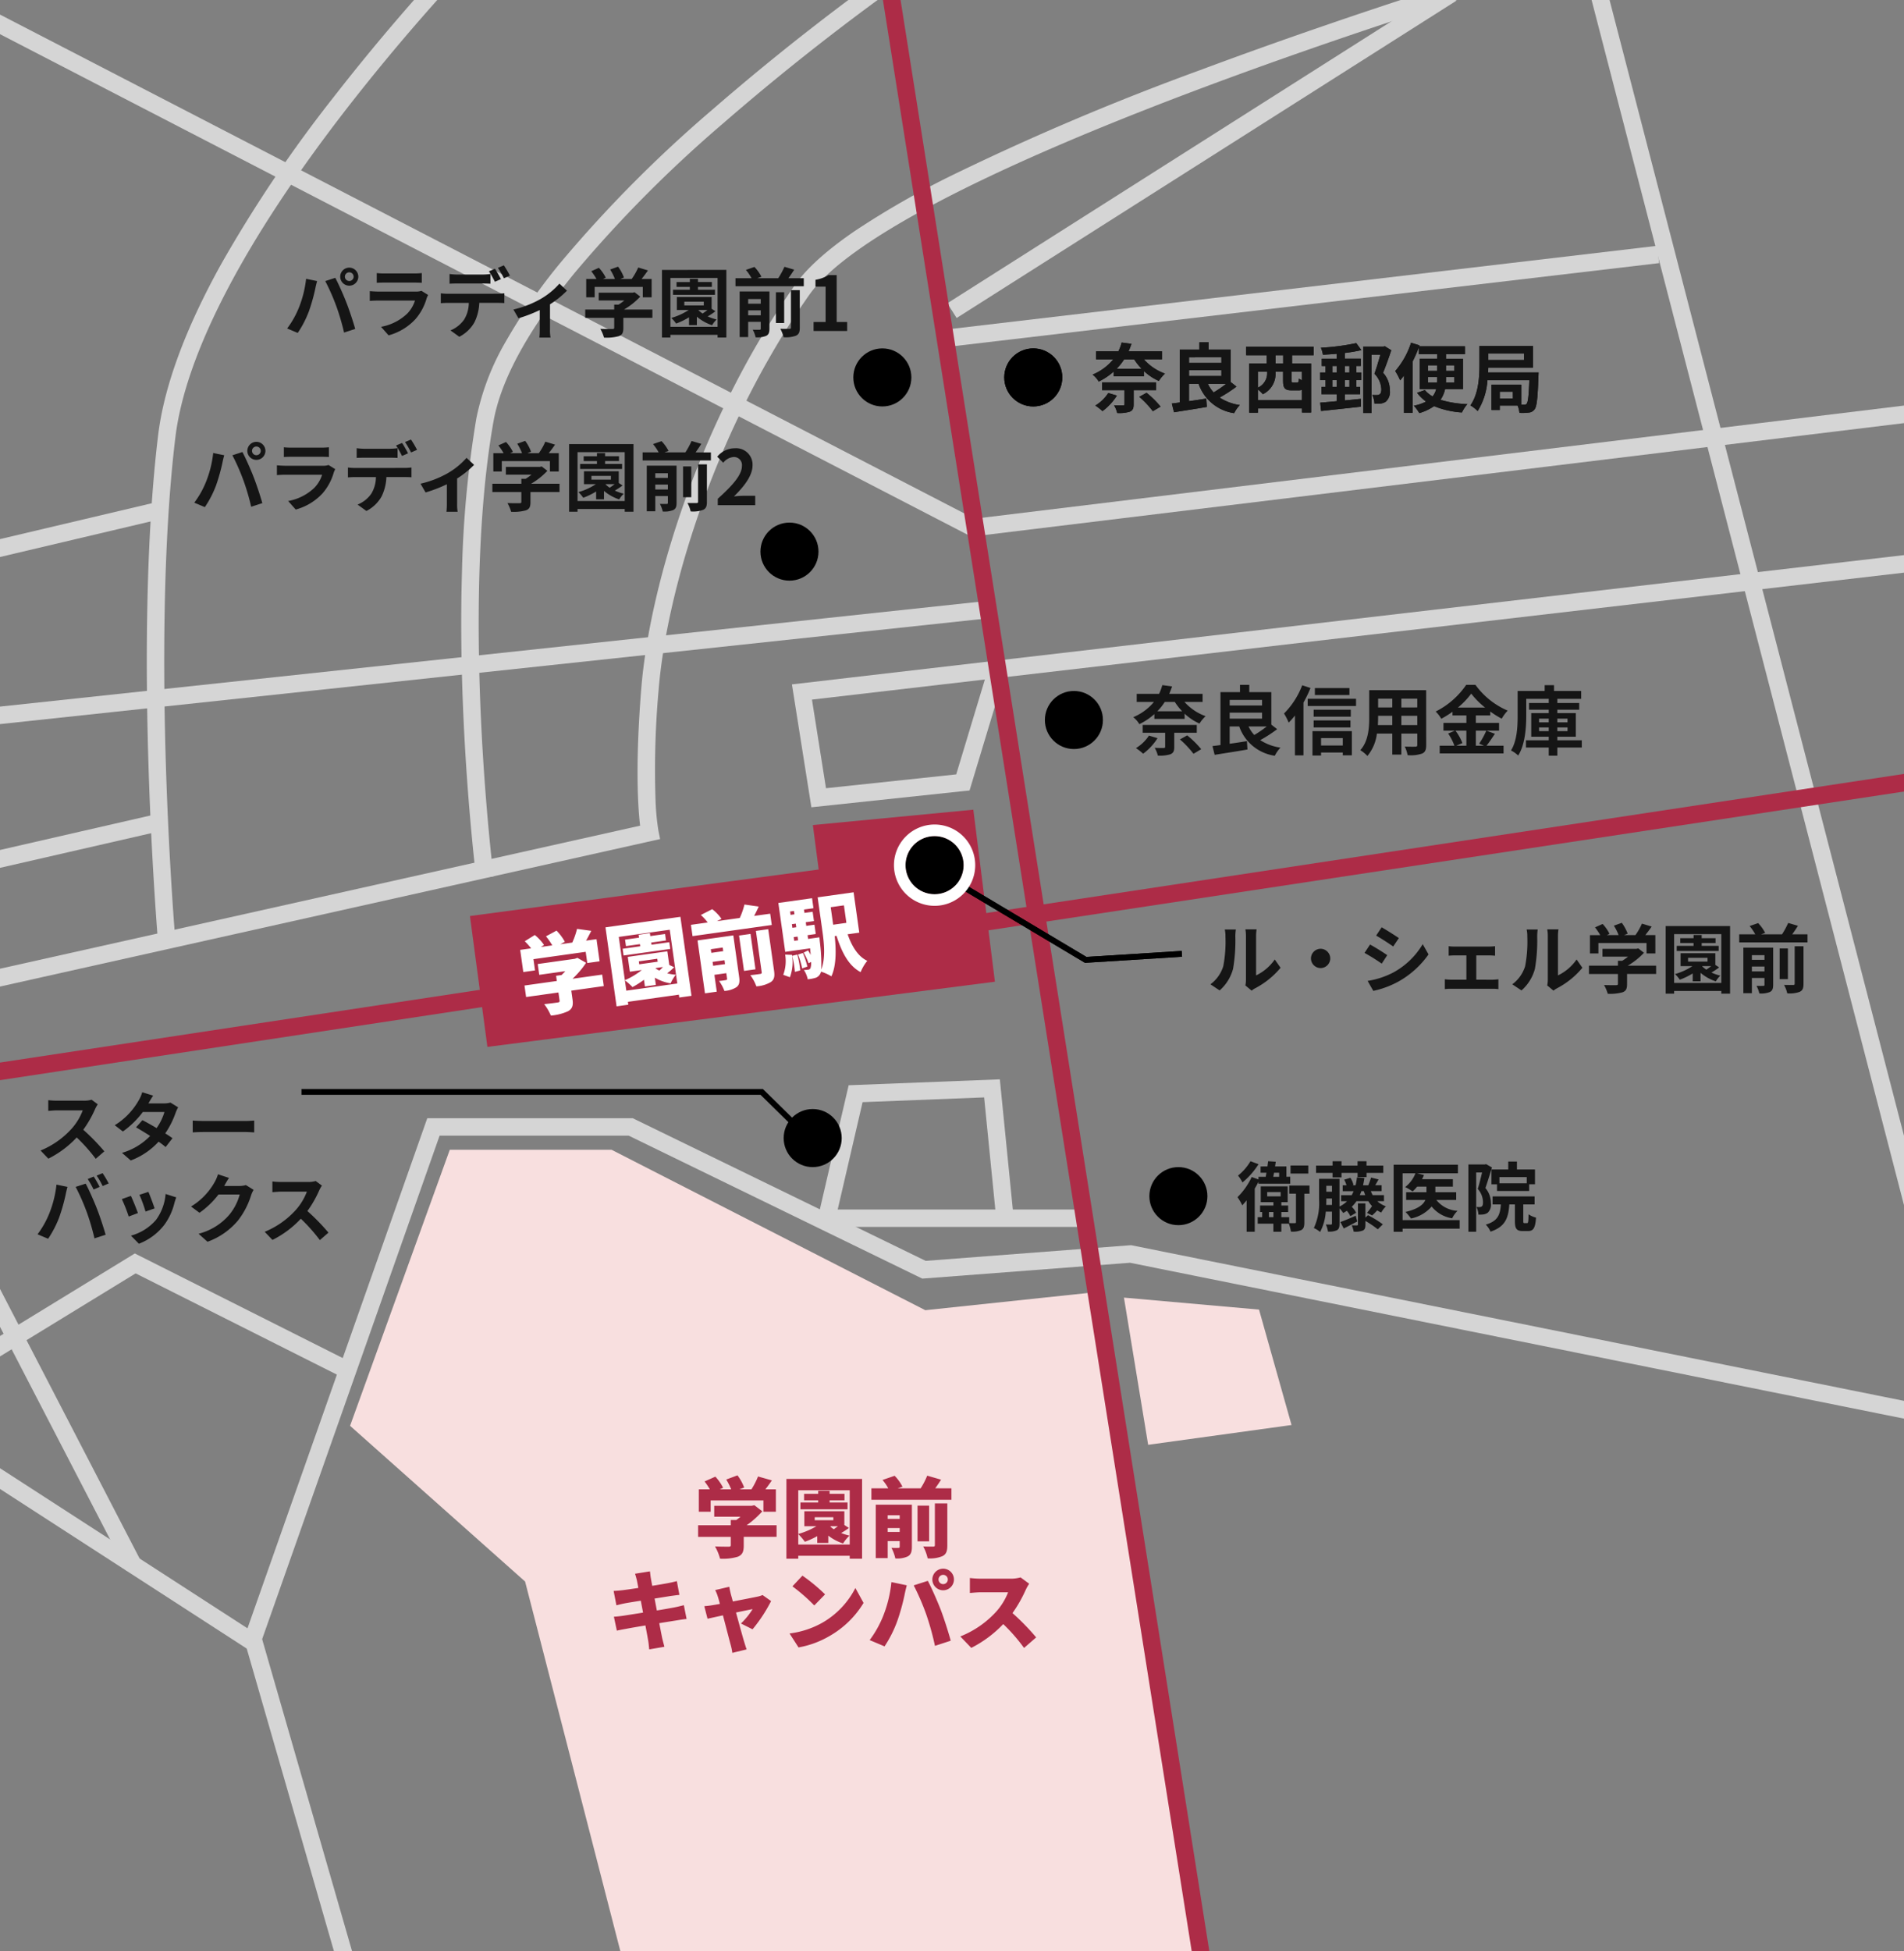 <svg xmlns="http://www.w3.org/2000/svg" xmlns:xlink="http://www.w3.org/1999/xlink" width="328" height="336" viewBox="0 0 328 336">
  <rect x="0" y="0" width="328" height="336" fill="#808080" stroke="none"/>
  <defs>
    <clipPath id="clip-path">
      <rect id="mask" width="328" height="336" transform="translate(410 9742)" fill="#fff"/>
    </clipPath>
  </defs>
  <g id="mask-2" data-name="mask" transform="translate(-410 -9742)" clip-path="url(#clip-path)">
    <g id="maps">
      <path id="campus" d="M-511.723,143.786l-17.126-66.433L-559,50.534-541.823,3h27.878l54.038,27.625,28.015-2.966,4.8,26.364,14.394,89.764Zm86.038-115.328,23.27,2.062,5.6,19.878-24.7,3.409Z" transform="translate(1029.306 9937.019)" fill="#f8dfdf"/>
      <g id="gray">
        <path id="パス_19" data-name="パス 19" d="M402.043,9867.558l-.319-2.982L579.87,9845.51l.319,2.982Z" fill="#d5d5d5"/>
        <path id="パス_22" data-name="パス 22" d="M549.776,9881.032l-3.351-21.165,1.553-.181,206.183-23.962.346,2.98-172.285,20.022.609.184-5.807,19.229-.99.1Zm.1-18.546,2.417,15.263,22.434-2.383,4.935-16.342Z" fill="#d5d5d5"/>
        <path id="パス_18" data-name="パス 18" d="M577.323,9834.422l-.411-.213-175.718-90.877,1.378-2.664,175.307,90.664,223.527-27.2.362,2.979Z" fill="#d5d5d5"/>
        <path id="パス_23" data-name="パス 23" d="M574.175,9801.633l-.351-2.979,121.641-14.318.351,2.979Z" fill="#d5d5d5"/>
        <path id="パス_24" data-name="パス 24" d="M743.287,9969.953,680.9,9729.339l2.9-.752L746.19,9969.2Z" fill="#d5d5d5"/>
        <path id="パス_25" data-name="パス 25" d="M437.227,9904.237c-.011-.128-1.1-12.97-1.635-30.046-.316-10.032-.385-19.546-.2-28.277.226-10.931.847-20.663,1.844-28.927,1.015-8.408,4.674-18.341,10.877-29.523a228.758,228.758,0,0,1,19.428-28.825A364.059,364.059,0,0,1,494.4,9727.9l2.117,2.125a361.092,361.092,0,0,0-26.635,30.481c-17.669,22.735-27.93,42.391-29.674,56.84-2.233,18.5-2.114,41.064-1.621,56.731.535,17,1.615,29.776,1.626,29.9Z" fill="#d5d5d5"/>
        <path id="パス_26" data-name="パス 26" d="M437.88,9887.861c-.015-.116-1.466-11.775-2.186-27.271-.423-9.105-.515-17.741-.273-25.667a184.765,184.765,0,0,1,2.47-26.295,43.359,43.359,0,0,1,5.087-13.273,96.3,96.3,0,0,1,9.509-13.67,224.132,224.132,0,0,1,25.935-26.126,417.249,417.249,0,0,1,35.836-27.838l1.681,2.484a414.341,414.341,0,0,0-35.566,27.633,221.075,221.075,0,0,0-25.572,25.756c-7.983,9.773-12.679,18.373-13.956,25.56-2.971,16.714-2.812,37.106-2.155,51.271.713,15.385,2.152,26.948,2.167,27.063Z" transform="translate(54.167 5.436)" fill="#d5d5d5"/>
        <path id="パス_27" data-name="パス 27" d="M404.452,9913.146l-.654-2.928L520.271,9884.2c-.346-2.875-.878-10.163.192-23.517.763-9.535,3.47-21.166,7.622-32.75a165.379,165.379,0,0,1,7.989-18.626,146.492,146.492,0,0,1,10.864-18.219c2.042-2.9,5.562-6.068,10.464-9.4a147.569,147.569,0,0,1,16.637-9.515,449,449,0,0,1,42.7-18.095c29.184-10.9,56.738-19.085,57.013-19.167l.851,2.877c-.274.081-27.742,8.237-56.829,19.106-38.269,14.3-61.916,26.72-68.384,35.921-15.97,22.717-24.536,50.576-25.94,68.11a153.6,153.6,0,0,0-.532,18.556,42.223,42.223,0,0,0,.507,5.585l.293,1.442-1.437.317Z" fill="#d5d5d5"/>
        <path id="パス_28" data-name="パス 28" d="M400.27,9840.225l-.689-2.92,37.047-8.747.689,2.92Z" fill="#d5d5d5"/>
        <path id="パス_29" data-name="パス 29" d="M396.428,9894.571l-.67-2.924,41.127-9.425.67,2.924Z" fill="#d5d5d5"/>
        <path id="パス_30" data-name="パス 30" d="M574.8,9796.766l-1.608-2.533,86.042-54.613,1.608,2.533Z" fill="#d5d5d5"/>
        <path id="パス_31" data-name="パス 31" d="M1022.2,10180.015l-1.6-1.032-51.415-33.257,1.629-2.52,49.818,32.225,30.974-87.849H1087l.311.151,50.153,24.414,35.387-2.7.2.041L1339.485,10143l-.592,2.941-166.228-33.468-35.784,2.731-.365-.178-50.207-24.44H1053.73Z" transform="translate(-568 -153)" fill="#d5d5d5"/>
        <path id="パス_32" data-name="パス 32" d="M999.793,10165.572l-31.125-60.08,2.664-1.381,31.125,60.08Z" transform="translate(-568 -153)" fill="#d5d5d5"/>
        <path id="パス_33" data-name="パス 33" d="M1036.433,10240.117l-18.455-64.021,2.883-.83,18.455,64.021Z" transform="translate(-566 -152)" fill="#d5d5d5"/>
        <path id="パス_34" data-name="パス 34" d="M968.071,10134.682l-1.566-2.559,34.72-21.251.745.375,35.555,17.882-1.348,2.68-34.81-17.507Z" transform="translate(-568 -153)" fill="#d5d5d5"/>
        <path id="パス_35" data-name="パス 35" d="M1163.575,10106.3h-43.033v-3h43.033Z" transform="translate(-568 -153)" fill="#d5d5d5"/>
        <path id="パス_36" data-name="パス 36" d="M1121.883,10105.141l-2.922-.678,5.236-22.559,1.144-.045,24.9-.973,2.371,23.767-2.985.3-2.091-20.956-20.939.818Z" transform="translate(-568 -153)" fill="#d5d5d5"/>
      </g>
      <g id="color">
        <path id="パス_17" data-name="パス 17" d="M617.236,10090.315l-56.3-355.683,2.963-.469,56.3,355.683Z" fill="#ad2c47"/>
        <path id="パス_20" data-name="パス 20" d="M400.15,9929.522l-.45-2.967,397.979-60.316.45,2.967Z" fill="#ad2c47"/>
        <path id="パス_21" data-name="パス 21" d="M490.956,9899.762l3.009,22.536,87.429-11.228-3.721-29.623-27.643,2.644,1.006,7.656Z" fill="#ad2c47"/>
      </g>
      <g id="グループ_49" data-name="グループ 49">
        <circle id="楕円形_11" data-name="楕円形 11" cx="5" cy="5" r="5" transform="translate(557 9802)"/>
        <path id="パス_179" data-name="パス 179" d="M10.413-9.347a.755.755,0,0,1,.754-.754.755.755,0,0,1,.754.754.752.752,0,0,1-.754.741A.752.752,0,0,1,10.413-9.347Zm-.806,0A1.562,1.562,0,0,0,11.167-7.8a1.562,1.562,0,0,0,1.56-1.547,1.565,1.565,0,0,0-1.56-1.56A1.565,1.565,0,0,0,9.607-9.347ZM2.5-4.043A15.663,15.663,0,0,1,.468-.429l1.82.767A17.874,17.874,0,0,0,4.212-3.38,32.506,32.506,0,0,0,5.317-7.293c.052-.286.2-.923.312-1.3l-1.9-.39A18.732,18.732,0,0,1,2.5-4.043Zm6.422-.273A40.168,40.168,0,0,1,10.27.273l1.924-.624c-.364-1.287-1.053-3.367-1.521-4.537C10.192-6.149,9.3-8.138,8.762-9.152l-1.729.559A36.417,36.417,0,0,1,8.918-4.316ZM23.6-6.916a2.742,2.742,0,0,1-.949.13H16.211c-.4,0-.962-.026-1.508-.078v1.69c.546-.052,1.2-.065,1.508-.065H22.49A5.64,5.64,0,0,1,21.151-2.99,8.761,8.761,0,0,1,16.64-.715L17.94.754a9.735,9.735,0,0,0,4.641-2.808,9.343,9.343,0,0,0,1.924-3.6,4.816,4.816,0,0,1,.247-.546ZM15.9-8.294c.377-.026.936-.039,1.352-.039H22.23c.468,0,1.079.013,1.43.039V-9.971a12.257,12.257,0,0,1-1.4.065H17.251A10.958,10.958,0,0,1,15.9-9.971ZM38.844-9.529A17.3,17.3,0,0,0,37.8-11.3l-1.027.429a15.338,15.338,0,0,1,1.04,1.794Zm-1.547.6c-.247-.481-.7-1.3-1.027-1.781l-1.04.429a17.867,17.867,0,0,1,1.027,1.807Zm-3.211.754c.455,0,.962.013,1.4.039V-9.815a10.2,10.2,0,0,1-1.4.1H29.835a9.727,9.727,0,0,1-1.391-.1v1.677c.39-.026.949-.039,1.391-.039Zm-5.9,1.768a9.9,9.9,0,0,1-1.248-.078v1.7c.364-.026.871-.052,1.248-.052h3.575a5.587,5.587,0,0,1-.806,2.873A5.309,5.309,0,0,1,28.6-.1L30.121,1a6.238,6.238,0,0,0,2.613-2.5,8.247,8.247,0,0,0,.832-3.341H36.7c.364,0,.858.013,1.183.039v-1.69a9.831,9.831,0,0,1-1.183.078ZM47.372-8.151a12.94,12.94,0,0,1-3.341,2.7,17.362,17.362,0,0,1-4.589,1.755l.871,1.508A24.353,24.353,0,0,0,43.979-3.6V-.26a13.589,13.589,0,0,1-.065,1.4h1.924a7.238,7.238,0,0,1-.091-1.4V-4.589a16.222,16.222,0,0,0,2.925-2.353Zm6.071.559h8.294V-5.8h1.521V-8.957H61.529c.364-.455.741-.962,1.092-1.469l-1.677-.507a10.867,10.867,0,0,1-1.118,1.976H57.863l.624-.247a7.623,7.623,0,0,0-1.014-1.872l-1.365.494a9.072,9.072,0,0,1,.819,1.625H54.886l.468-.221a7.085,7.085,0,0,0-1.183-1.7l-1.313.585a10.936,10.936,0,0,1,.9,1.339H51.987V-5.8h1.456Zm9.945,3.9H58.5a12.385,12.385,0,0,0,2.795-2.223l-.975-.754-.338.078H54.145v1.339h4.407a8.794,8.794,0,0,1-1,.715H56.81v.845H51.818v1.43H56.81v1.69c0,.182-.065.234-.338.234s-1.222.013-2.054-.026a6.9,6.9,0,0,1,.637,1.508A7.882,7.882,0,0,0,57.577.9c.637-.221.806-.624.806-1.43V-2.262h5.005ZM74.165-7.1H71.24v-.494h2.392v-.832H71.24V-8.97h-1.4v.546H67.548v.832h2.288V-7.1h-2.9v.871h7.228ZM68.887-5.044h3.354v.65H68.887Zm2.47,1.43h1.521c-.273.208-.572.429-.845.611a5.509,5.509,0,0,1-.715-.572Zm2.236-.208V-5.837H67.6v2.223h2.041a10.562,10.562,0,0,1-3,1.365,6.264,6.264,0,0,1,.832.975,12.484,12.484,0,0,0,2.223-1.079V-1h1.352V-2.457A7.907,7.907,0,0,0,73.671-.988a4.355,4.355,0,0,1,.78-.988,7.938,7.938,0,0,1-1.534-.533,11.751,11.751,0,0,0,1.326-.884Zm-7.1,3.107V-9.126H74.62V-.715Zm-1.456-9.8V1.131h1.456V.663H74.62v.468h1.508V-10.517ZM79.885-2.7v-.845h2.171V-2.7Zm2.171-2.8v.806H79.885V-5.5Zm1.495-1.3H78.416V1.053h1.469V-1.573h2.171V-.416c0,.156-.052.208-.208.208s-.689.013-1.17-.013a5.346,5.346,0,0,1,.494,1.313A4.077,4.077,0,0,0,82.979.845c.442-.221.572-.585.572-1.248ZM87.256-.6c0,.182-.065.234-.273.234s-.9.013-1.56-.013a5.42,5.42,0,0,1,.559,1.456,5.1,5.1,0,0,0,2.132-.26c.52-.247.663-.624.663-1.391V-7.033H87.256Zm-1.17-6.071H84.669v5.3h1.417Zm.741-2.418c.325-.455.676-.962.988-1.469l-1.677-.494a14.574,14.574,0,0,1-1.066,1.963H81.458l.715-.247a7.183,7.183,0,0,0-1.209-1.69l-1.469.507a8.718,8.718,0,0,1,.975,1.43H77.7V-7.7H89.466V-9.087ZM91.156,0h5.785V-1.547H95.134V-9.62H93.717a6.24,6.24,0,0,1-2.236.806v1.183h1.742v6.084H91.156Z" transform="translate(459 9799)" fill="#151515"/>
      </g>
      <g id="グループ_50" data-name="グループ 50" transform="translate(-16 30)">
        <circle id="楕円形_11-2" data-name="楕円形 11" cx="5" cy="5" r="5" transform="translate(557 9802)"/>
        <path id="パス_181" data-name="パス 181" d="M10.413-9.347a.755.755,0,0,1,.754-.754.755.755,0,0,1,.754.754.752.752,0,0,1-.754.741A.752.752,0,0,1,10.413-9.347Zm-.806,0A1.562,1.562,0,0,0,11.167-7.8a1.562,1.562,0,0,0,1.56-1.547,1.565,1.565,0,0,0-1.56-1.56A1.565,1.565,0,0,0,9.607-9.347ZM2.5-4.043A15.663,15.663,0,0,1,.468-.429l1.82.767A17.874,17.874,0,0,0,4.212-3.38,32.506,32.506,0,0,0,5.317-7.293c.052-.286.2-.923.312-1.3l-1.9-.39A18.732,18.732,0,0,1,2.5-4.043Zm6.422-.273A40.168,40.168,0,0,1,10.27.273l1.924-.624c-.364-1.287-1.053-3.367-1.521-4.537C10.192-6.149,9.3-8.138,8.762-9.152l-1.729.559A36.417,36.417,0,0,1,8.918-4.316ZM23.6-6.916a2.742,2.742,0,0,1-.949.13H16.211c-.4,0-.962-.026-1.508-.078v1.69c.546-.052,1.2-.065,1.508-.065H22.49A5.64,5.64,0,0,1,21.151-2.99,8.761,8.761,0,0,1,16.64-.715L17.94.754a9.735,9.735,0,0,0,4.641-2.808,9.343,9.343,0,0,0,1.924-3.6,4.816,4.816,0,0,1,.247-.546ZM15.9-8.294c.377-.026.936-.039,1.352-.039H22.23c.468,0,1.079.013,1.43.039V-9.971a12.257,12.257,0,0,1-1.4.065H17.251A10.958,10.958,0,0,1,15.9-9.971ZM38.844-9.529A17.3,17.3,0,0,0,37.8-11.3l-1.027.429a15.338,15.338,0,0,1,1.04,1.794Zm-1.547.6c-.247-.481-.7-1.3-1.027-1.781l-1.04.429a17.867,17.867,0,0,1,1.027,1.807Zm-3.211.754c.455,0,.962.013,1.4.039V-9.815a10.2,10.2,0,0,1-1.4.1H29.835a9.727,9.727,0,0,1-1.391-.1v1.677c.39-.026.949-.039,1.391-.039Zm-5.9,1.768a9.9,9.9,0,0,1-1.248-.078v1.7c.364-.026.871-.052,1.248-.052h3.575a5.587,5.587,0,0,1-.806,2.873A5.309,5.309,0,0,1,28.6-.1L30.121,1a6.238,6.238,0,0,0,2.613-2.5,8.247,8.247,0,0,0,.832-3.341H36.7c.364,0,.858.013,1.183.039v-1.69a9.831,9.831,0,0,1-1.183.078ZM47.372-8.151a12.94,12.94,0,0,1-3.341,2.7,17.362,17.362,0,0,1-4.589,1.755l.871,1.508A24.353,24.353,0,0,0,43.979-3.6V-.26a13.589,13.589,0,0,1-.065,1.4h1.924a7.238,7.238,0,0,1-.091-1.4V-4.589a16.222,16.222,0,0,0,2.925-2.353Zm6.071.559h8.294V-5.8h1.521V-8.957H61.529c.364-.455.741-.962,1.092-1.469l-1.677-.507a10.867,10.867,0,0,1-1.118,1.976H57.863l.624-.247a7.623,7.623,0,0,0-1.014-1.872l-1.365.494a9.072,9.072,0,0,1,.819,1.625H54.886l.468-.221a7.085,7.085,0,0,0-1.183-1.7l-1.313.585a10.936,10.936,0,0,1,.9,1.339H51.987V-5.8h1.456Zm9.945,3.9H58.5a12.385,12.385,0,0,0,2.795-2.223l-.975-.754-.338.078H54.145v1.339h4.407a8.794,8.794,0,0,1-1,.715H56.81v.845H51.818v1.43H56.81v1.69c0,.182-.065.234-.338.234s-1.222.013-2.054-.026a6.9,6.9,0,0,1,.637,1.508A7.882,7.882,0,0,0,57.577.9c.637-.221.806-.624.806-1.43V-2.262h5.005ZM74.165-7.1H71.24v-.494h2.392v-.832H71.24V-8.97h-1.4v.546H67.548v.832h2.288V-7.1h-2.9v.871h7.228ZM68.887-5.044h3.354v.65H68.887Zm2.47,1.43h1.521c-.273.208-.572.429-.845.611a5.509,5.509,0,0,1-.715-.572Zm2.236-.208V-5.837H67.6v2.223h2.041a10.562,10.562,0,0,1-3,1.365,6.264,6.264,0,0,1,.832.975,12.484,12.484,0,0,0,2.223-1.079V-1h1.352V-2.457A7.907,7.907,0,0,0,73.671-.988a4.355,4.355,0,0,1,.78-.988,7.938,7.938,0,0,1-1.534-.533,11.751,11.751,0,0,0,1.326-.884Zm-7.1,3.107V-9.126H74.62V-.715Zm-1.456-9.8V1.131h1.456V.663H74.62v.468h1.508V-10.517ZM79.885-2.7v-.845h2.171V-2.7Zm2.171-2.8v.806H79.885V-5.5Zm1.495-1.3H78.416V1.053h1.469V-1.573h2.171V-.416c0,.156-.052.208-.208.208s-.689.013-1.17-.013a5.346,5.346,0,0,1,.494,1.313A4.077,4.077,0,0,0,82.979.845c.442-.221.572-.585.572-1.248ZM87.256-.6c0,.182-.065.234-.273.234s-.9.013-1.56-.013a5.42,5.42,0,0,1,.559,1.456,5.1,5.1,0,0,0,2.132-.26c.52-.247.663-.624.663-1.391V-7.033H87.256Zm-1.17-6.071H84.669v5.3h1.417Zm.741-2.418c.325-.455.676-.962.988-1.469l-1.677-.494a14.574,14.574,0,0,1-1.066,1.963H81.458l.715-.247a7.183,7.183,0,0,0-1.209-1.69l-1.469.507a8.718,8.718,0,0,1,.975,1.43H77.7V-7.7H89.466V-9.087ZM90.649,0H97.1V-1.612H95c-.442,0-1.079.052-1.56.1,1.755-1.716,3.2-3.588,3.2-5.33A2.822,2.822,0,0,0,93.613-9.8a3.9,3.9,0,0,0-3.055,1.456l1.04,1.04a2.492,2.492,0,0,1,1.768-.988,1.38,1.38,0,0,1,1.443,1.56c0,1.482-1.547,3.289-4.16,5.629Z" transform="translate(459 9799)" fill="#151515"/>
      </g>
      <g id="グループ_51" data-name="グループ 51" transform="translate(26)">
        <circle id="楕円形_11-3" data-name="楕円形 11" cx="5" cy="5" r="5" transform="translate(557 9802)"/>
        <path id="パス_188" data-name="パス 188" d="M2.925-2.314A6.973,6.973,0,0,1,.689-.156,9.2,9.2,0,0,1,1.924.806,9.847,9.847,0,0,0,4.407-1.872ZM11.167-2.8V-4.147H1.846V-2.8H5.72V-.39c0,.156-.052.208-.26.208s-.936.013-1.547-.026a4.764,4.764,0,0,1,.546,1.339A6.224,6.224,0,0,0,6.6.91c.52-.208.689-.546.689-1.248V-2.8Zm-2.9,1.144A16.62,16.62,0,0,1,10.6.819L11.934.026A16.826,16.826,0,0,0,9.516-2.353ZM7.384-8.112A10.066,10.066,0,0,0,8.658-6.5H4.368A9.86,9.86,0,0,0,5.655-8.112Zm4.784,0V-9.5H6.422c.182-.429.351-.845.494-1.287l-1.69-.221A7.568,7.568,0,0,1,4.667-9.5H.819v1.391H3.783A9.166,9.166,0,0,1,.221-5.486a4.208,4.208,0,0,1,1.053,1.2A10.948,10.948,0,0,0,3.861-6.019v.832H9.074v-.9a9.172,9.172,0,0,0,2.561,1.7,6.456,6.456,0,0,1,1.053-1.274,8.827,8.827,0,0,1-3.64-2.457Zm11.05,4.225a19.58,19.58,0,0,1-2.145,1.469,5.713,5.713,0,0,1-.988-1.469ZM16.835-6.266h5.577v1.027H16.835Zm5.577-2.2V-7.5H16.835v-.962Zm1.6,4.264V-9.8h-3.8V-11.05h-1.6V-9.8H15.249V-.689c-.507.078-.962.13-1.378.182L14.248,1C15.808.741,17.927.429,19.9.078l-.091-1.443c-.988.169-2.015.325-2.977.455V-3.887h1.651a7.637,7.637,0,0,0,6.123,5.044,5.9,5.9,0,0,1,.975-1.4A8.554,8.554,0,0,1,22.1-1.534a24.152,24.152,0,0,0,2.912-1.885Zm9.035-3.2H31.733V-8.814h1.313Zm3.237,2.886A2.517,2.517,0,0,1,35.75-4.8c-.026.585-.078.676-.3.676h-.663c-.247,0-.286-.039-.286-.377V-5.98h1.781ZM28.691-1.079V-2.925a5.256,5.256,0,0,1,.858.819,3.9,3.9,0,0,0,2.184-3.731V-5.98h1.3v1.495c0,1.287.247,1.716,1.508,1.716h1.092a1.625,1.625,0,0,0,.65-.1v1.794Zm1.6-4.9v.117a2.719,2.719,0,0,1-1.6,2.626V-5.98ZM38.3-8.814V-10.3H26.676v1.482h3.536V-7.4H27.2V1.079h1.5V.338h7.592v.715h1.573V-7.4H34.58V-8.814ZM44.46-6.968V-5.85h-.78V-6.968Zm0,3.6h-.78V-4.55h.78Zm-2.938,0V-4.55h.767v1.183Zm0-3.6h.767V-5.85h-.767Zm4.121-3.939a39,39,0,0,1-6.1.793,4.353,4.353,0,0,1,.351,1.2c.767-.026,1.573-.078,2.392-.156v.845H39.7v1.261h.65V-5.85h-.923v1.3h.923v1.183h-.7v1.261h2.639v1.2c-1.066.1-2.067.195-2.86.247L39.585.78C41.418.585,44.018.312,46.436.039l-.013-1.352c-.9.091-1.833.2-2.743.273V-2.106h2.626V-3.367h-.663V-4.55H46.5v-1.3h-.858V-6.968h.78V-8.229H43.68v-.988A25.368,25.368,0,0,0,46.527-9.7Zm4.914.533-.234.065H46.839V1.131h1.43V-8.918H49.79c-.273,1-.676,2.34-1.014,3.289a3.964,3.964,0,0,1,1.183,2.665c0,.455-.091.754-.312.884a.872.872,0,0,1-.494.117,5.539,5.539,0,0,1-.767-.026,3.655,3.655,0,0,1,.39,1.5,6.006,6.006,0,0,0,1.092-.013,2.173,2.173,0,0,0,.871-.325,2.249,2.249,0,0,0,.689-1.95,4.511,4.511,0,0,0-1.17-3.029c.481-1.157,1-2.626,1.417-3.874Zm7.449,6.253v-.962h1.56v.455c0,.156,0,.338-.013.507Zm0-2.964h1.56v.949h-1.56Zm4.537,0v.949H61.1v-.949Zm0,2.964H61.087c.013-.169.013-.338.013-.494v-.468h1.443Zm1.5,1.131V-8.216H61.1V-9h3.263v-1.352H56.472l.065-.169-1.456-.455A13.9,13.9,0,0,1,52.351-6.1,11.207,11.207,0,0,1,53.2-4.5a9.309,9.309,0,0,0,.663-.832V1.105h1.482v-8.84a24.475,24.475,0,0,0,1.066-2.418V-9h3.159v.78h-2.99V-2.99H59.41a3.1,3.1,0,0,1-.624,1.261A4.809,4.809,0,0,1,57.46-2.821l-1.339.468A6.81,6.81,0,0,0,57.668-.845a7.487,7.487,0,0,1-2.106.715A7.117,7.117,0,0,1,56.5,1.144a8.466,8.466,0,0,0,2.548-1.2,14.908,14.908,0,0,0,4.8,1.092A6.1,6.1,0,0,1,64.779-.4a18.239,18.239,0,0,1-4.628-.741,5.268,5.268,0,0,0,.793-1.846Zm8.58,1.612H70.369V-2.535h2.249Zm1.924-7.735v1.118H68.38V-9.113Zm-6.2,3.25c.026-.286.026-.572.039-.832h7.709v-3.718h-9.23v3.172c0,2.067-.13,5.031-1.56,7.059a5.668,5.668,0,0,1,1.248.975,11.459,11.459,0,0,0,1.69-5.317h7.215C75.361-1.794,75.218-.741,75-.481a.448.448,0,0,1-.429.182h-.507V-3.757H68.939V.611h1.43V-.156h3.068a4.168,4.168,0,0,1,.312,1.261,8.721,8.721,0,0,0,1.625-.052,1.342,1.342,0,0,0,.988-.559c.39-.494.533-1.963.663-5.733.013-.182.026-.624.026-.624Z" transform="translate(572 9812)" fill="#151515"/>
      </g>
      <g id="グループ_52" data-name="グループ 52" transform="translate(26)">
        <circle id="楕円形_11-4" data-name="楕円形 11" cx="5" cy="5" r="5" transform="translate(557 9802)"/>
        <path id="パス_180" data-name="パス 180" d="M2.925-2.314A6.973,6.973,0,0,1,.689-.156,9.2,9.2,0,0,1,1.924.806,9.847,9.847,0,0,0,4.407-1.872ZM11.167-2.8V-4.147H1.846V-2.8H5.72V-.39c0,.156-.052.208-.26.208s-.936.013-1.547-.026a4.764,4.764,0,0,1,.546,1.339A6.224,6.224,0,0,0,6.6.91c.52-.208.689-.546.689-1.248V-2.8Zm-2.9,1.144A16.62,16.62,0,0,1,10.6.819L11.934.026A16.826,16.826,0,0,0,9.516-2.353ZM7.384-8.112A10.066,10.066,0,0,0,8.658-6.5H4.368A9.86,9.86,0,0,0,5.655-8.112Zm4.784,0V-9.5H6.422c.182-.429.351-.845.494-1.287l-1.69-.221A7.568,7.568,0,0,1,4.667-9.5H.819v1.391H3.783A9.166,9.166,0,0,1,.221-5.486a4.208,4.208,0,0,1,1.053,1.2A10.948,10.948,0,0,0,3.861-6.019v.832H9.074v-.9a9.172,9.172,0,0,0,2.561,1.7,6.456,6.456,0,0,1,1.053-1.274,8.827,8.827,0,0,1-3.64-2.457Zm11.05,4.225a19.58,19.58,0,0,1-2.145,1.469,5.713,5.713,0,0,1-.988-1.469ZM16.835-6.266h5.577v1.027H16.835Zm5.577-2.2V-7.5H16.835v-.962Zm1.6,4.264V-9.8h-3.8V-11.05h-1.6V-9.8H15.249V-.689c-.507.078-.962.13-1.378.182L14.248,1C15.808.741,17.927.429,19.9.078l-.091-1.443c-.988.169-2.015.325-2.977.455V-3.887h1.651a7.637,7.637,0,0,0,6.123,5.044,5.9,5.9,0,0,1,.975-1.4A8.554,8.554,0,0,1,22.1-1.534a24.152,24.152,0,0,0,2.912-1.885Zm9.035-3.2H31.733V-8.814h1.313Zm3.237,2.886A2.517,2.517,0,0,1,35.75-4.8c-.026.585-.078.676-.3.676h-.663c-.247,0-.286-.039-.286-.377V-5.98h1.781ZM28.691-1.079V-2.925a5.256,5.256,0,0,1,.858.819,3.9,3.9,0,0,0,2.184-3.731V-5.98h1.3v1.495c0,1.287.247,1.716,1.508,1.716h1.092a1.625,1.625,0,0,0,.65-.1v1.794Zm1.6-4.9v.117a2.719,2.719,0,0,1-1.6,2.626V-5.98ZM38.3-8.814V-10.3H26.676v1.482h3.536V-7.4H27.2V1.079h1.5V.338h7.592v.715h1.573V-7.4H34.58V-8.814ZM44.46-6.968V-5.85h-.78V-6.968Zm0,3.6h-.78V-4.55h.78Zm-2.938,0V-4.55h.767v1.183Zm0-3.6h.767V-5.85h-.767Zm4.121-3.939a39,39,0,0,1-6.1.793,4.353,4.353,0,0,1,.351,1.2c.767-.026,1.573-.078,2.392-.156v.845H39.7v1.261h.65V-5.85h-.923v1.3h.923v1.183h-.7v1.261h2.639v1.2c-1.066.1-2.067.195-2.86.247L39.585.78C41.418.585,44.018.312,46.436.039l-.013-1.352c-.9.091-1.833.2-2.743.273V-2.106h2.626V-3.367h-.663V-4.55H46.5v-1.3h-.858V-6.968h.78V-8.229H43.68v-.988A25.368,25.368,0,0,0,46.527-9.7Zm4.914.533-.234.065H46.839V1.131h1.43V-8.918H49.79c-.273,1-.676,2.34-1.014,3.289a3.964,3.964,0,0,1,1.183,2.665c0,.455-.091.754-.312.884a.872.872,0,0,1-.494.117,5.539,5.539,0,0,1-.767-.026,3.655,3.655,0,0,1,.39,1.5,6.006,6.006,0,0,0,1.092-.013,2.173,2.173,0,0,0,.871-.325,2.249,2.249,0,0,0,.689-1.95,4.511,4.511,0,0,0-1.17-3.029c.481-1.157,1-2.626,1.417-3.874Zm7.449,6.253v-.962h1.56v.455c0,.156,0,.338-.013.507Zm0-2.964h1.56v.949h-1.56Zm4.537,0v.949H61.1v-.949Zm0,2.964H61.087c.013-.169.013-.338.013-.494v-.468h1.443Zm1.5,1.131V-8.216H61.1V-9h3.263v-1.352H56.472l.065-.169-1.456-.455A13.9,13.9,0,0,1,52.351-6.1,11.207,11.207,0,0,1,53.2-4.5a9.309,9.309,0,0,0,.663-.832V1.105h1.482v-8.84a24.475,24.475,0,0,0,1.066-2.418V-9h3.159v.78h-2.99V-2.99H59.41a3.1,3.1,0,0,1-.624,1.261A4.809,4.809,0,0,1,57.46-2.821l-1.339.468A6.81,6.81,0,0,0,57.668-.845a7.487,7.487,0,0,1-2.106.715A7.117,7.117,0,0,1,56.5,1.144a8.466,8.466,0,0,0,2.548-1.2,14.908,14.908,0,0,0,4.8,1.092A6.1,6.1,0,0,1,64.779-.4a18.239,18.239,0,0,1-4.628-.741,5.268,5.268,0,0,0,.793-1.846Zm8.58,1.612H70.369V-2.535h2.249Zm1.924-7.735v1.118H68.38V-9.113Zm-6.2,3.25c.026-.286.026-.572.039-.832h7.709v-3.718h-9.23v3.172c0,2.067-.13,5.031-1.56,7.059a5.668,5.668,0,0,1,1.248.975,11.459,11.459,0,0,0,1.69-5.317h7.215C75.361-1.794,75.218-.741,75-.481a.448.448,0,0,1-.429.182h-.507V-3.757H68.939V.611h1.43V-.156h3.068a4.168,4.168,0,0,1,.312,1.261,8.721,8.721,0,0,0,1.625-.052,1.342,1.342,0,0,0,.988-.559c.39-.494.533-1.963.663-5.733.013-.182.026-.624.026-.624Z" transform="translate(572 9812)" fill="#151515"/>
      </g>
      <g id="グループ_53" data-name="グループ 53" transform="translate(33 59)">
        <circle id="楕円形_11-5" data-name="楕円形 11" cx="5" cy="5" r="5" transform="translate(557 9802)"/>
        <path id="パス_182" data-name="パス 182" d="M2.925-2.314A6.973,6.973,0,0,1,.689-.156,9.2,9.2,0,0,1,1.924.806,9.847,9.847,0,0,0,4.407-1.872ZM11.167-2.8V-4.147H1.846V-2.8H5.72V-.39c0,.156-.052.208-.26.208s-.936.013-1.547-.026a4.764,4.764,0,0,1,.546,1.339A6.224,6.224,0,0,0,6.6.91c.52-.208.689-.546.689-1.248V-2.8Zm-2.9,1.144A16.62,16.62,0,0,1,10.6.819L11.934.026A16.826,16.826,0,0,0,9.516-2.353ZM7.384-8.112A10.066,10.066,0,0,0,8.658-6.5H4.368A9.86,9.86,0,0,0,5.655-8.112Zm4.784,0V-9.5H6.422c.182-.429.351-.845.494-1.287l-1.69-.221A7.568,7.568,0,0,1,4.667-9.5H.819v1.391H3.783A9.166,9.166,0,0,1,.221-5.486a4.208,4.208,0,0,1,1.053,1.2A10.948,10.948,0,0,0,3.861-6.019v.832H9.074v-.9a9.172,9.172,0,0,0,2.561,1.7,6.456,6.456,0,0,1,1.053-1.274,8.827,8.827,0,0,1-3.64-2.457Zm11.05,4.225a19.58,19.58,0,0,1-2.145,1.469,5.713,5.713,0,0,1-.988-1.469ZM16.835-6.266h5.577v1.027H16.835Zm5.577-2.2V-7.5H16.835v-.962Zm1.6,4.264V-9.8h-3.8V-11.05h-1.6V-9.8H15.249V-.689c-.507.078-.962.13-1.378.182L14.248,1C15.808.741,17.927.429,19.9.078l-.091-1.443c-.988.169-2.015.325-2.977.455V-3.887h1.651a7.637,7.637,0,0,0,6.123,5.044,5.9,5.9,0,0,1,.975-1.4A8.554,8.554,0,0,1,22.1-1.534a24.152,24.152,0,0,0,2.912-1.885ZM37.466-10.5H31.512V-9.3h5.954Zm-8.138-.481a13.831,13.831,0,0,1-3.133,4.862A10.015,10.015,0,0,1,27-4.55,12.663,12.663,0,0,0,28.08-5.772V1.092h1.469v-9.1a21.083,21.083,0,0,0,1.209-2.509Zm6.994,9.1V-.611H32.578V-1.885Zm-5.226,3h1.482V.6h3.744v.481h1.56v-4.16H31.1ZM31.3-3.718h6.344V-4.927H31.3Zm6.4-3.055H31.3v1.2h6.4ZM30.277-8.658V-7.41H38.6V-8.658ZM46.41-4.121v-1.6h2.743v1.6Zm-4.043,0c.026-.481.039-.949.039-1.365V-5.72H44.85v1.6Zm2.483-4.55v1.508H42.406V-8.671Zm4.3,1.508H46.41V-8.671h2.743Zm1.534-2.977H40.872V-5.5c0,1.82-.117,4.134-1.534,5.694a5.71,5.71,0,0,1,1.222,1A7.445,7.445,0,0,0,42.2-2.665H44.85V.962h1.56V-2.665h2.743v1.95c0,.234-.091.312-.338.312s-1.092.013-1.82-.026a5.844,5.844,0,0,1,.494,1.482,6.037,6.037,0,0,0,2.5-.273c.52-.234.7-.65.7-1.482Zm6.929,6.968v2.6H55.861l1.066-.455a8.77,8.77,0,0,0-1.2-2.145ZM56.147-7.137a13.561,13.561,0,0,0,2.3-2.405A13.871,13.871,0,0,0,60.84-7.137Zm4.9,3.965A13.5,13.5,0,0,1,59.813-.923l.845.351H59.241v-2.6h4V-4.5h-4V-5.785h2.483v-.676A16.431,16.431,0,0,0,63.7-5.226a7.262,7.262,0,0,1,1.027-1.391,13.283,13.283,0,0,1-5.551-4.433h-1.6a13.864,13.864,0,0,1-5.252,4.589,6.06,6.06,0,0,1,.962,1.248,16.613,16.613,0,0,0,1.937-1.209v.637h2.392V-4.5H53.664v1.326h1.989l-1.183.507A8.932,8.932,0,0,1,55.549-.572H53.014V.754h11V-.572H61.074c.455-.546.962-1.339,1.456-2.054Zm9.087.091v-.637H71.8v.637Zm0-2.158H71.8V-4.6H70.135Zm4.9,0V-4.6H73.281v-.637Zm0,2.158H73.281v-.637h1.755Zm2.457,1.573H73.281v-.611h3.185V-6.188H73.281v-.585h3.77V-7.93h-3.77v-.715h4.108V-10h-4.68v-1H71.1v1H66.443v4.2c0,1.846-.078,4.329-1.144,6.045a5.169,5.169,0,0,1,1.235.871c1.2-1.859,1.391-4.849,1.391-6.916V-8.645H71.8v.715H68.406v1.157H71.8v.585H68.783v4.069H71.8v.611H67.873V-.26H71.8v1.4h1.482V-.26h4.212Z" transform="translate(572 9812)" fill="#151515"/>
      </g>
      <g id="グループ_54" data-name="グループ 54" transform="translate(51 141)">
        <circle id="楕円形_11-6" data-name="楕円形 11" cx="5" cy="5" r="5" transform="translate(557 9802)"/>
        <path id="パス_184" data-name="パス 184" d="M12.376-10.27H9.321v1.378h3.055Zm-9.958-.741A9.088,9.088,0,0,1,.273-8.541,7.086,7.086,0,0,1,1.04-7.358,13.448,13.448,0,0,0,3.809-10.5Zm4.94,1.976v.7H6.344c.039-.221.091-.455.13-.7ZM3.8-7.137H9.269v-1.2H8.606v-1.781H6.656c.039-.273.078-.546.117-.806L5.46-11.011q-.058.429-.117.9H4.16v1.079H5.174c-.052.247-.091.481-.13.7H3.8v.455l-1.17-.416A12.154,12.154,0,0,1,.182-4.823,9.152,9.152,0,0,1,1-3.419c.247-.26.507-.546.754-.858V1.131h1.4V-6.305c.234-.377.442-.767.637-1.157ZM5.6-1.378v-.884H6.37v.884ZM5.3-5.694H7.618v.728H5.3Zm7.28-1.131H9.1v1.4h1.157V-.533c0,.143-.039.182-.195.182a8.578,8.578,0,0,1-.975-.013V-1.378H7.735v-.884h1.17V-3.38H7.735v-.585H8.827V-6.682H4.186v2.717H6.37v.585h-2.3v1.118h.364v.884H3.666V-.26h2.7V1.131H7.735V-.26h1.3a7.284,7.284,0,0,1,.351,1.365,3.786,3.786,0,0,0,1.781-.26C11.609.6,11.7.182,11.7-.52v-4.9h.884Zm3.978-1.4H18.1v-.78h2.769v.728h1.547v-.728H25.3v-1.248H22.412v-.754H20.865v.754H18.1v-.754H16.562v.754H13.715v1.248h2.847Zm3.991,6.6c-.975.429-1.95.845-2.639,1.079L18.486.572C19.2.208,20.033-.221,20.813-.637Zm1.664.325V-3.757H20.93v3.64c0,.117-.039.156-.169.156s-.533,0-.9-.013A5.025,5.025,0,0,1,20.2,1.118,3.694,3.694,0,0,0,21.749.936c.377-.182.468-.455.468-1.027V-.728A17.1,17.1,0,0,1,24.349.715l.871-.858a17.343,17.343,0,0,0-2.561-1.573Zm-.962-3.874a6.327,6.327,0,0,0,.273-.689h.416c.078.234.156.468.247.689ZM15.47-3.484c.013-.338.013-.663.013-.962v-.143h.975v1.105Zm.988-3.3v1.027h-.975V-6.786Zm8.957,2.652v-1.04h-1.95a6.57,6.57,0,0,1-.312-.689h1.859V-6.877h-1.1c.169-.286.364-.637.572-1L23.192-8.2a12.449,12.449,0,0,1-.481,1.326h-.9q.137-.585.234-1.248l-1.287-.1a10.072,10.072,0,0,1-.234,1.352h-.572l.208-.065a3.647,3.647,0,0,0-.533-1.222l-1.066.325a4.438,4.438,0,0,1,.4.962h-.65v1.014h1.872a5.6,5.6,0,0,1-.325.689h-1.82v1.04h1.014a4.786,4.786,0,0,1-1.3.923V-7.982H14.235v3.536a10.248,10.248,0,0,1-.9,4.94,4.581,4.581,0,0,1,1.079.676,8.827,8.827,0,0,0,.975-3.5h1.066V-.286c0,.13-.039.182-.169.182s-.507,0-.884-.013a4.247,4.247,0,0,1,.364,1.222A3.2,3.2,0,0,0,17.316.871c.351-.208.442-.546.442-1.144V-2.9a6.787,6.787,0,0,1,.637.806,7.213,7.213,0,0,0,.624-.377,3.917,3.917,0,0,1,.6.923l1-.585a3.456,3.456,0,0,0-.754-1.027,6.51,6.51,0,0,0,.819-.975h2.028a4.7,4.7,0,0,0,.65.845,12.4,12.4,0,0,1-.871,1.17l.884.442a9.124,9.124,0,0,0,.871-.871,4.544,4.544,0,0,0,.7.377,4.771,4.771,0,0,1,.806-1.079,4.058,4.058,0,0,1-1.482-.884ZM38.454-.871H28.626v-8.06h2.21a5.5,5.5,0,0,1-1.768,2.366,10.435,10.435,0,0,1,1.287.754,6.687,6.687,0,0,0,.767-.819h1.612v.962h-3.5v1.326h3.315c-.338.78-1.222,1.547-3.432,2.067a6.847,6.847,0,0,1,.949,1.131,6.432,6.432,0,0,0,3.562-2.067,5.617,5.617,0,0,0,3.536,2.028A4.683,4.683,0,0,1,38.09-2.47a4.978,4.978,0,0,1-3.653-1.872h3.419V-5.668H34.268V-6.63h3.016V-7.917H31.967a5.116,5.116,0,0,0,.338-.715l-1.183-.3h7.033v-1.482H27.079V1.144h1.547V.6h9.828ZM50.011-7.215H45.305V-8.281h4.706ZM43.927-9.594v2.561h.962v1.144h5.538V-7.046h1V-9.594H48.321v-1.365H46.826v1.365ZM43-10.517l-.221.065H39.962V1.131H41.3V-9.074h1.014c-.208.884-.481,2.015-.741,2.834a3.48,3.48,0,0,1,.9,2.275c0,.364-.052.624-.195.728a.673.673,0,0,1-.364.117c-.156,0-.338,0-.572-.013a3.278,3.278,0,0,1,.338,1.313,5.494,5.494,0,0,0,.832-.026,1.856,1.856,0,0,0,.754-.273,1.908,1.908,0,0,0,.572-1.664A4,4,0,0,0,42.887-6.4c.364-1.014.793-2.431,1.131-3.536ZM49.621-.351c-.182,0-.208-.039-.208-.416V-3.575h1.95V-4.953H44.122v1.378h1.43c-.13,1.807-.52,2.86-2.6,3.484a3.758,3.758,0,0,1,.819,1.209c2.535-.845,3.081-2.34,3.237-4.693h.962V-.754c0,1.326.247,1.768,1.378,1.768h.871c.923,0,1.261-.494,1.391-2.314a3.975,3.975,0,0,1-1.287-.572C50.3-.546,50.258-.351,50.05-.351Z" transform="translate(572 9812)" fill="#151515"/>
      </g>
      <path id="パス_187" data-name="パス 187" d="M-19.575-8.6h9.09v1.95H-8.34V-10.5h-1.815c.375-.48.75-1,1.125-1.545l-2.385-.675a13.009,13.009,0,0,1-1.14,2.22h-2.07l.825-.315a8.641,8.641,0,0,0-1.155-2.1l-1.935.72a11.22,11.22,0,0,1,.855,1.695h-1.98l.585-.27a8.245,8.245,0,0,0-1.335-1.92l-1.86.825A12.033,12.033,0,0,1-19.71-10.5h-1.905v3.855h2.04ZM-8.22-4.32h-5.16a15.63,15.63,0,0,0,2.7-2.4l-1.365-1.05-.465.1h-6.45V-5.79h4.53c-.225.195-.48.39-.735.57h-.945v.9h-5.625v2h5.625V-.9c0,.21-.09.27-.39.27s-1.485,0-2.325-.045a8.865,8.865,0,0,1,.87,2.115,8.946,8.946,0,0,0,3.03-.33c.81-.315,1.05-.87,1.05-1.935v-1.5H-8.22ZM.915-8.61H3.48V-9.735H.915v-.51H-1.05v.51H-3.48V-8.61h2.43v.375H-4.11v1.17H4.005v-1.17H.915ZM1.56-5.19H-1.65V-5.7H1.56ZM1.125-4.155H2.34c-.225.18-.48.36-.7.525a6.941,6.941,0,0,1-.6-.45ZM-4.485-1v-1.8A10.357,10.357,0,0,1-3.345-1.47a14.92,14.92,0,0,0,2.13-.975v1.17H.69v-1.26a8.008,8.008,0,0,0,2.55,1.35,6.747,6.747,0,0,1,1.1-1.35,9.436,9.436,0,0,1-1.44-.45,11.233,11.233,0,0,0,1.335-.87l-.78-.51v-2.37H-3.435v2.58H-1.35A12.82,12.82,0,0,1-4.485-2.82v-7.53H4.38V-1Zm-2.04-11.3V1.44h2.04v-.5H4.38v.5H6.51V-12.3ZM10.92-3.165V-3.84h2.07v.675Zm2.07-2.88v.63H10.92v-.63Zm2.1-1.815H8.865v9.2H10.92V-1.59h2.07v.945c0,.165-.06.225-.24.225a10.923,10.923,0,0,1-1.185-.015,7.256,7.256,0,0,1,.675,1.83,4.3,4.3,0,0,0,2.13-.345c.555-.3.72-.795.72-1.665ZM19.05-.9c0,.195-.075.255-.315.255s-1.02.015-1.695-.03a7.77,7.77,0,0,1,.765,2.055A5.517,5.517,0,0,0,20.355,1c.66-.33.84-.87.84-1.875V-8.085H19.05Zm-.99-6.8h-2v6.15h2Zm1.05-2.985c.33-.45.675-.96,1.005-1.485l-2.385-.69A12.523,12.523,0,0,1,16.6-10.68h-3.96l.825-.285a7.439,7.439,0,0,0-1.35-1.875l-2.085.72a8.206,8.206,0,0,1,.99,1.44H8.115v1.965H21.9V-10.68ZM-24.195,9.445c-.435.12-1.065.27-1.65.39-.63.12-1.755.315-3,.525l-.39-2.055,2.715-.435c.48-.06,1.17-.165,1.56-.195L-25.4,5.3c-.42.12-1.095.27-1.59.36-.48.09-1.5.27-2.655.45-.1-.585-.195-1.035-.225-1.26-.075-.375-.12-.93-.165-1.23L-32.6,4.03c.12.375.225.75.33,1.2l.24,1.245c-1.23.195-2.31.345-2.79.4s-.945.09-1.47.12l.48,2.475c.51-.135.93-.24,1.47-.345.4-.075,1.485-.255,2.73-.45l.39,2.055c-1.41.225-2.685.42-3.345.525-.51.075-1.26.165-1.68.18l.51,2.4c.345-.09.915-.195,1.59-.315.615-.12,1.9-.345,3.33-.585.21,1.14.39,2.085.465,2.55.09.45.12.99.195,1.575l2.61-.45c-.135-.525-.285-1.08-.39-1.53-.1-.51-.285-1.44-.495-2.535,1.23-.2,2.34-.375,3-.48.57-.09,1.26-.21,1.71-.24ZM-12.36,13.6A26.1,26.1,0,0,0-9.165,8.74L-10.635,7.7a4.094,4.094,0,0,1-.855.27c-.63.135-2.49.495-4.26.84l-.36-1.305c-.09-.39-.195-.825-.255-1.23l-2.43.57A6.412,6.412,0,0,1-18.33,8c.105.315.225.75.345,1.23-.585.105-1.035.18-1.23.21-.525.09-.96.135-1.455.18l.555,2.16,2.655-.585c.525,1.98,1.08,4.155,1.32,5.025a10.26,10.26,0,0,1,.3,1.44l2.46-.6c-.12-.315-.36-1.1-.435-1.35-.255-.84-.84-2.985-1.395-5,1.35-.285,2.52-.525,2.865-.585a12.78,12.78,0,0,1-2.01,2.475Zm8.595-9.24L-5.49,6.2A31.264,31.264,0,0,1-1.725,9.49L.135,7.585A30.265,30.265,0,0,0-3.765,4.36Zm-2.22,9.96,1.545,2.4A16.007,16.007,0,0,0,.93,14.74,16.221,16.221,0,0,0,6.765,9.055L5.355,6.49a14.5,14.5,0,0,1-5.73,6A15.436,15.436,0,0,1-5.985,14.32ZM19.68,5.02a.8.8,0,1,1,.8.8A.8.8,0,0,1,19.68,5.02Zm-1.065,0a1.86,1.86,0,1,0,1.86-1.86A1.869,1.869,0,0,0,18.615,5.02ZM10.17,11.245A18.288,18.288,0,0,1,7.815,15.46l2.565,1.08a20.6,20.6,0,0,0,2.2-4.38,36.13,36.13,0,0,0,1.23-4.41c.06-.345.27-1.245.4-1.725L11.565,5.47A21.7,21.7,0,0,1,10.17,11.245Zm7.41-.165a46.914,46.914,0,0,1,1.485,5.37l2.715-.885c-.42-1.56-1.215-4.005-1.71-5.3-.525-1.365-1.59-3.81-2.235-5.01l-2.43.78A41.578,41.578,0,0,1,17.58,11.08ZM33.81,4.66a6.346,6.346,0,0,1-1.8.225H27a17.8,17.8,0,0,1-1.92-.12v2.58c.42-.03,1.245-.12,1.92-.12h4.665a11,11,0,0,1-2.1,3.39A16.726,16.726,0,0,1,23.43,14.83L25.32,16.8a20.1,20.1,0,0,0,5.505-4.1,29.781,29.781,0,0,1,3.585,4.11L36.5,14.995a39.963,39.963,0,0,0-4.08-4.185A23.249,23.249,0,0,0,34.68,6.85a8.4,8.4,0,0,1,.615-1.1Z" transform="translate(552 10009)" fill="#ad2c47"/>
      <g id="グループ_56" data-name="グループ 56" transform="translate(65 25)">
        <g id="pin">
          <circle id="楕円形_11-7" data-name="楕円形 11" cx="5" cy="5" r="5" transform="translate(501 9861)"/>
          <path id="パス_15" data-name="パス 15" d="M531.908,9882.819l-.133-.079L506.11,9867.43l.512-.859,25.532,15.231,16.414-1.031.063,1Z"/>
        </g>
        <path id="パス_183" data-name="パス 183" d="M2.106.572A7.53,7.53,0,0,0,4.42-3.159a28.683,28.683,0,0,0,.39-5.59A8.291,8.291,0,0,1,4.9-9.919H2.99a4.745,4.745,0,0,1,.117,1.183A22.4,22.4,0,0,1,2.73-3.588,6.133,6.133,0,0,1,.52-.481ZM7.618.611A3.314,3.314,0,0,1,8.19.221,14.314,14.314,0,0,0,12.6-3.328l-1-1.43A8.232,8.232,0,0,1,8.385-2.015v-6.8a6.6,6.6,0,0,1,.091-1.131H6.539a5.763,5.763,0,0,1,.1,1.118v7.579a4.947,4.947,0,0,1-.1.962ZM17.836-4.94A1.676,1.676,0,0,0,19.5-3.276,1.676,1.676,0,0,0,21.164-4.94,1.676,1.676,0,0,0,19.5-6.6,1.676,1.676,0,0,0,17.836-4.94ZM30.017-10.3l-.949,1.43c.858.481,2.21,1.365,2.938,1.872l.975-1.443C32.305-8.905,30.875-9.815,30.017-10.3ZM27.6-1.066,28.574.65A15.819,15.819,0,0,0,32.916-.962,15.7,15.7,0,0,0,38.09-5.629l-1-1.768a13.252,13.252,0,0,1-5.057,4.875A14.426,14.426,0,0,1,27.6-1.066Zm.416-6.266-.949,1.443A33.952,33.952,0,0,1,30.03-4.043L30.979-5.5C30.316-5.967,28.886-6.864,28.015-7.332Zm18.3,6.058V-5.46h2.223c.286,0,.689.026,1.014.052V-7.046a8.849,8.849,0,0,1-1.014.065H42.588a6.811,6.811,0,0,1-1.027-.065v1.638c.286-.026.754-.052,1.027-.052h2.028v4.186H41.964A10.041,10.041,0,0,1,40.9-1.352v1.7A7.679,7.679,0,0,1,41.964.286H49.14a6.627,6.627,0,0,1,.988.065v-1.7a9.55,9.55,0,0,1-.988.078ZM54.106.572A7.53,7.53,0,0,0,56.42-3.159a28.683,28.683,0,0,0,.39-5.59,8.291,8.291,0,0,1,.091-1.17H54.99a4.745,4.745,0,0,1,.117,1.183,22.4,22.4,0,0,1-.377,5.148A6.133,6.133,0,0,1,52.52-.481Zm5.512.039a3.314,3.314,0,0,1,.572-.39A14.314,14.314,0,0,0,64.6-3.328l-1-1.43a8.232,8.232,0,0,1-3.211,2.743v-6.8a6.6,6.6,0,0,1,.091-1.131H58.539a5.763,5.763,0,0,1,.1,1.118v7.579a4.947,4.947,0,0,1-.1.962Zm7.735-8.2h8.294V-5.8h1.521V-8.957H75.439c.364-.455.741-.962,1.092-1.469l-1.677-.507a10.867,10.867,0,0,1-1.118,1.976H71.773L72.4-9.2a7.623,7.623,0,0,0-1.014-1.872l-1.365.494a9.071,9.071,0,0,1,.819,1.625H68.8l.468-.221a7.085,7.085,0,0,0-1.183-1.7l-1.313.585a10.936,10.936,0,0,1,.9,1.339H65.9V-5.8h1.456Zm9.945,3.9H72.41a12.386,12.386,0,0,0,2.795-2.223l-.975-.754-.338.078H68.055v1.339h4.407a8.794,8.794,0,0,1-1,.715H70.72v.845H65.728v1.43H70.72v1.69c0,.182-.065.234-.338.234s-1.222.013-2.054-.026a6.9,6.9,0,0,1,.637,1.508A7.882,7.882,0,0,0,71.487.9c.637-.221.806-.624.806-1.43V-2.262H77.3ZM88.075-7.1H85.15v-.494h2.392v-.832H85.15V-8.97h-1.4v.546H81.458v.832h2.288V-7.1h-2.9v.871h7.228ZM82.8-5.044h3.354v.65H82.8Zm2.47,1.43h1.521c-.273.208-.572.429-.845.611a5.509,5.509,0,0,1-.715-.572ZM87.5-3.822V-5.837H81.51v2.223h2.041a10.562,10.562,0,0,1-3,1.365,6.264,6.264,0,0,1,.832.975A12.484,12.484,0,0,0,83.6-2.353V-1h1.352V-2.457A7.907,7.907,0,0,0,87.581-.988a4.355,4.355,0,0,1,.78-.988,7.938,7.938,0,0,1-1.534-.533,11.751,11.751,0,0,0,1.326-.884ZM80.4-.715V-9.126H88.53V-.715Zm-1.456-9.8V1.131H80.4V.663H88.53v.468h1.508V-10.517ZM93.795-2.7v-.845h2.171V-2.7Zm2.171-2.8v.806H93.795V-5.5Zm1.495-1.3H92.326V1.053h1.469V-1.573h2.171V-.416c0,.156-.052.208-.208.208s-.689.013-1.17-.013a5.346,5.346,0,0,1,.494,1.313A4.077,4.077,0,0,0,96.889.845c.442-.221.572-.585.572-1.248Zm3.705,6.2c0,.182-.065.234-.273.234s-.9.013-1.56-.013a5.42,5.42,0,0,1,.559,1.456,5.1,5.1,0,0,0,2.132-.26c.52-.247.663-.624.663-1.391V-7.033h-1.521ZM100-6.669H98.579v5.3H100Zm.741-2.418c.325-.455.676-.962.988-1.469l-1.677-.494a14.574,14.574,0,0,1-1.066,1.963H95.368l.715-.247a7.183,7.183,0,0,0-1.209-1.69l-1.469.507a8.718,8.718,0,0,1,.975,1.43H91.611V-7.7h11.765V-9.087Z" transform="translate(553 9887)" fill="#151515"/>
      </g>
      <path id="パス_185" data-name="パス 185" d="M-27.075-8.6h9.09v1.95h2.145V-10.5h-1.815c.375-.48.75-1,1.125-1.545l-2.385-.675a13.008,13.008,0,0,1-1.14,2.22h-2.07l.825-.315a8.641,8.641,0,0,0-1.155-2.1l-1.935.72a11.22,11.22,0,0,1,.855,1.695h-1.98l.585-.27a8.245,8.245,0,0,0-1.335-1.92l-1.86.825A12.033,12.033,0,0,1-27.21-10.5h-1.905v3.855h2.04ZM-15.72-4.32h-5.16a15.63,15.63,0,0,0,2.7-2.4l-1.365-1.05-.465.1h-6.45V-5.79h4.53c-.225.195-.48.39-.735.57h-.945v.9h-5.625v2h5.625V-.9c0,.21-.09.27-.39.27s-1.485,0-2.325-.045a8.865,8.865,0,0,1,.87,2.115,8.946,8.946,0,0,0,3.03-.33c.81-.315,1.05-.87,1.05-1.935v-1.5h5.655Zm9.135-4.29H-4.02V-9.735H-6.585v-.51H-8.55v.51h-2.43V-8.61h2.43v.375h-3.06v1.17h8.115v-1.17h-3.09Zm.645,3.42H-9.15V-5.7h3.21Zm-.435,1.035H-5.16c-.225.18-.48.36-.7.525a6.941,6.941,0,0,1-.6-.45ZM-11.985-1v-1.8a10.357,10.357,0,0,1,1.14,1.335,14.92,14.92,0,0,0,2.13-.975v1.17H-6.81v-1.26a8.008,8.008,0,0,0,2.55,1.35,6.747,6.747,0,0,1,1.1-1.35,9.436,9.436,0,0,1-1.44-.45,11.233,11.233,0,0,0,1.335-.87l-.78-.51v-2.37h-6.885v2.58H-8.85A12.82,12.82,0,0,1-11.985-2.82v-7.53H-3.12V-1Zm-2.04-11.3V1.44h2.04v-.5H-3.12v.5H-.99V-12.3ZM3.42-3.165V-3.84H5.49v.675Zm2.07-2.88v.63H3.42v-.63ZM7.59-7.86H1.365v9.2H3.42V-1.59H5.49v.945c0,.165-.06.225-.24.225A10.923,10.923,0,0,1,4.065-.435a7.256,7.256,0,0,1,.675,1.83A4.3,4.3,0,0,0,6.87,1.05c.555-.3.72-.795.72-1.665ZM11.55-.9c0,.195-.075.255-.315.255s-1.02.015-1.695-.03a7.77,7.77,0,0,1,.765,2.055A5.517,5.517,0,0,0,12.855,1c.66-.33.84-.87.84-1.875V-8.085H11.55Zm-.99-6.8H8.565v6.15H10.56Zm1.05-2.985c.33-.45.675-.96,1.005-1.485l-2.385-.69A12.524,12.524,0,0,1,9.105-10.68H5.145l.825-.285A7.439,7.439,0,0,0,4.62-12.84l-2.085.72a8.206,8.206,0,0,1,.99,1.44H.615v1.965H14.4V-10.68ZM16.245.63a7.511,7.511,0,0,0,.885-3.765l-1.155-.21A6.8,6.8,0,0,1,15.165.06Zm.9-3.6A16.276,16.276,0,0,1,17.22-.165l.945-.12a16.179,16.179,0,0,0-.12-2.775Zm1.02-.075a12.917,12.917,0,0,1,.375,2.46l.93-.18a12.81,12.81,0,0,0-.435-2.43Zm9.015-7.29V-7.29h-2.3v-3.045ZM17.85-6.12h.675v.645H17.85Zm.675-4.455v.585H17.85v-.585Zm0,2.835H17.85v-.63h.675Zm10.62,2.43v-7.02H22.89V-6.5c0,2.055-.075,4.7-1.11,6.57A30.377,30.377,0,0,0,22.2-4.77c.015-.225.03-.7.03-.7H20.265V-6.12H21.69V-7.74H20.265v-.63H21.69V-9.99H20.265v-.585h1.65v-1.74H16.05V-3.81h4.335c-.03.42-.045.8-.06,1.14a8.873,8.873,0,0,0-.345-.84l-.81.27a9.055,9.055,0,0,1,.585,1.935l.465-.165a2.759,2.759,0,0,1-.255,1.05.439.439,0,0,1-.39.2A5.5,5.5,0,0,1,18.8-.27a4.639,4.639,0,0,1,.435,1.68,6.978,6.978,0,0,0,1.335-.06,1.384,1.384,0,0,0,.945-.6.961.961,0,0,0,.165-.33A8.294,8.294,0,0,1,23.34,1.47c1.14-1.755,1.455-4.5,1.53-6.78h.315c.51,2.985,1.35,5.385,3.24,6.765a7.713,7.713,0,0,1,1.41-1.77c-1.485-.96-2.28-2.835-2.715-4.995Z" transform="translate(529.905 9911.937) rotate(-8)" fill="#fff"/>
      <g id="pin-2" data-name="pin" transform="translate(65 25)">
        <path id="パス_15-2" data-name="パス 15" d="M531.908,9882.819l-.133-.079L506.11,9867.43l.512-.859,25.532,15.231,16.414-1.031.063,1Z"/>
        <circle id="楕円形_11-8" data-name="楕円形 11" cx="5" cy="5" r="5" transform="translate(501 9861)"/>
        <path id="楕円形_11_-_アウトライン" data-name="楕円形 11 - アウトライン" d="M5,0a5,5,0,1,0,5,5A5,5,0,0,0,5,0M5-2A7,7,0,1,1-2,5,7.008,7.008,0,0,1,5-2Z" transform="translate(501 9861)" fill="#fff"/>
      </g>
      <g id="pin-3" data-name="pin" transform="translate(65 25)">
        <path id="パス_186" data-name="パス 186" d="M9.776-9.607a4.693,4.693,0,0,1-1.352.169H3.848a14.524,14.524,0,0,1-1.534-.091v1.846c.273-.013.988-.091,1.534-.091H8.255A10.073,10.073,0,0,1,6.318-4.589,14.728,14.728,0,0,1,.988-.858L2.327.546A17.124,17.124,0,0,0,7.215-3.107,29.645,29.645,0,0,1,10.491.572L11.973-.715A36.546,36.546,0,0,0,8.346-4.433a19.113,19.113,0,0,0,2.041-3.575,6.143,6.143,0,0,1,.455-.806Zm13.585.494a4.128,4.128,0,0,1-1.131.143H19.565l.013-.013c.156-.273.494-.871.806-1.326L18.5-10.894a5.752,5.752,0,0,1-.585,1.365,11.9,11.9,0,0,1-4.147,4.316l1.4,1.079A15.3,15.3,0,0,0,18.6-7.488h3.731a9.469,9.469,0,0,1-1.352,2.769c-.871-.52-1.755-1.014-2.444-1.365l-1.1,1.235c.663.377,1.547.91,2.431,1.482A10.993,10.993,0,0,1,15.015-.455L16.523.858a12.408,12.408,0,0,0,4.8-3.237,15.053,15.053,0,0,1,1.209.923l1.183-1.521c-.325-.234-.767-.533-1.248-.832a14.964,14.964,0,0,0,1.794-3.562,6.116,6.116,0,0,1,.429-.923ZM27.2-3.978c.481-.039,1.352-.065,2.093-.065H36.27c.546,0,1.209.052,1.521.065V-6.019c-.338.026-.923.078-1.521.078H29.289c-.676,0-1.625-.039-2.093-.078ZM10.14,3.626l-1.027.429a16.446,16.446,0,0,1,1.014,1.807l1.04-.455C10.92,4.926,10.465,4.107,10.14,3.626Zm1.534-.585-1.027.429a13.7,13.7,0,0,1,1.04,1.794l1.04-.455A20.333,20.333,0,0,0,11.674,3.041ZM2.5,9.957A15.663,15.663,0,0,1,.468,13.571l1.82.767A17.874,17.874,0,0,0,4.212,10.62,32.506,32.506,0,0,0,5.317,6.707c.052-.286.2-.923.312-1.3l-1.9-.39A18.732,18.732,0,0,1,2.5,9.957Zm6.422-.273a40.168,40.168,0,0,1,1.352,4.589l1.924-.624c-.364-1.287-1.053-3.367-1.521-4.537C10.192,7.851,9.3,5.849,8.762,4.848l-1.729.559A36.417,36.417,0,0,1,8.918,9.684ZM19.565,6.265l-1.547.507a21.653,21.653,0,0,1,1.053,2.886l1.56-.546C20.449,8.514,19.812,6.824,19.565,6.265Zm2.964.364a8.761,8.761,0,0,1-1.651,4.459,8.747,8.747,0,0,1-4.316,2.717L17.927,15.2a10.152,10.152,0,0,0,4.355-3.224A10.482,10.482,0,0,0,24.05,8.163c.078-.26.156-.533.312-.949Zm-5.98.325-1.56.559a26.258,26.258,0,0,1,1.183,3l1.586-.6C17.5,9.19,16.874,7.617,16.549,6.954ZM36.361,5.095a4.169,4.169,0,0,1-1.131.156H32.617l.039-.065c.156-.286.481-.871.793-1.326l-1.9-.624A6.254,6.254,0,0,1,30.966,4.6,11.447,11.447,0,0,1,26.91,8.787l1.456,1.079A14.818,14.818,0,0,0,31.642,6.72h3.653a9.241,9.241,0,0,1-1.846,3.549A10.36,10.36,0,0,1,28.21,13.48l1.534,1.378A12.248,12.248,0,0,0,35,11.192,13.564,13.564,0,0,0,37.258,6.85a5.2,5.2,0,0,1,.429-.936Zm12.025-.7a4.693,4.693,0,0,1-1.352.169H42.458a14.524,14.524,0,0,1-1.534-.091V6.317c.273-.013.988-.091,1.534-.091h4.407a10.073,10.073,0,0,1-1.937,3.185,14.728,14.728,0,0,1-5.33,3.731l1.339,1.4a17.124,17.124,0,0,0,4.888-3.653A29.645,29.645,0,0,1,49.1,14.572l1.482-1.287a36.546,36.546,0,0,0-3.627-3.718A19.113,19.113,0,0,0,49,5.992a6.142,6.142,0,0,1,.455-.806Z" transform="translate(351 9916)" fill="#151515"/>
        <g id="グループ_58" data-name="グループ 58">
          <circle id="楕円形_15" data-name="楕円形 15" cx="5" cy="5" r="5" transform="translate(480 9908)"/>
          <path id="パス_39" data-name="パス 39" d="M482.319,9911.734l-6.3-6.18H396.934v-1h79.492l.146.143,6.448,6.322Z"/>
        </g>
      </g>
    </g>
  </g>
</svg>
